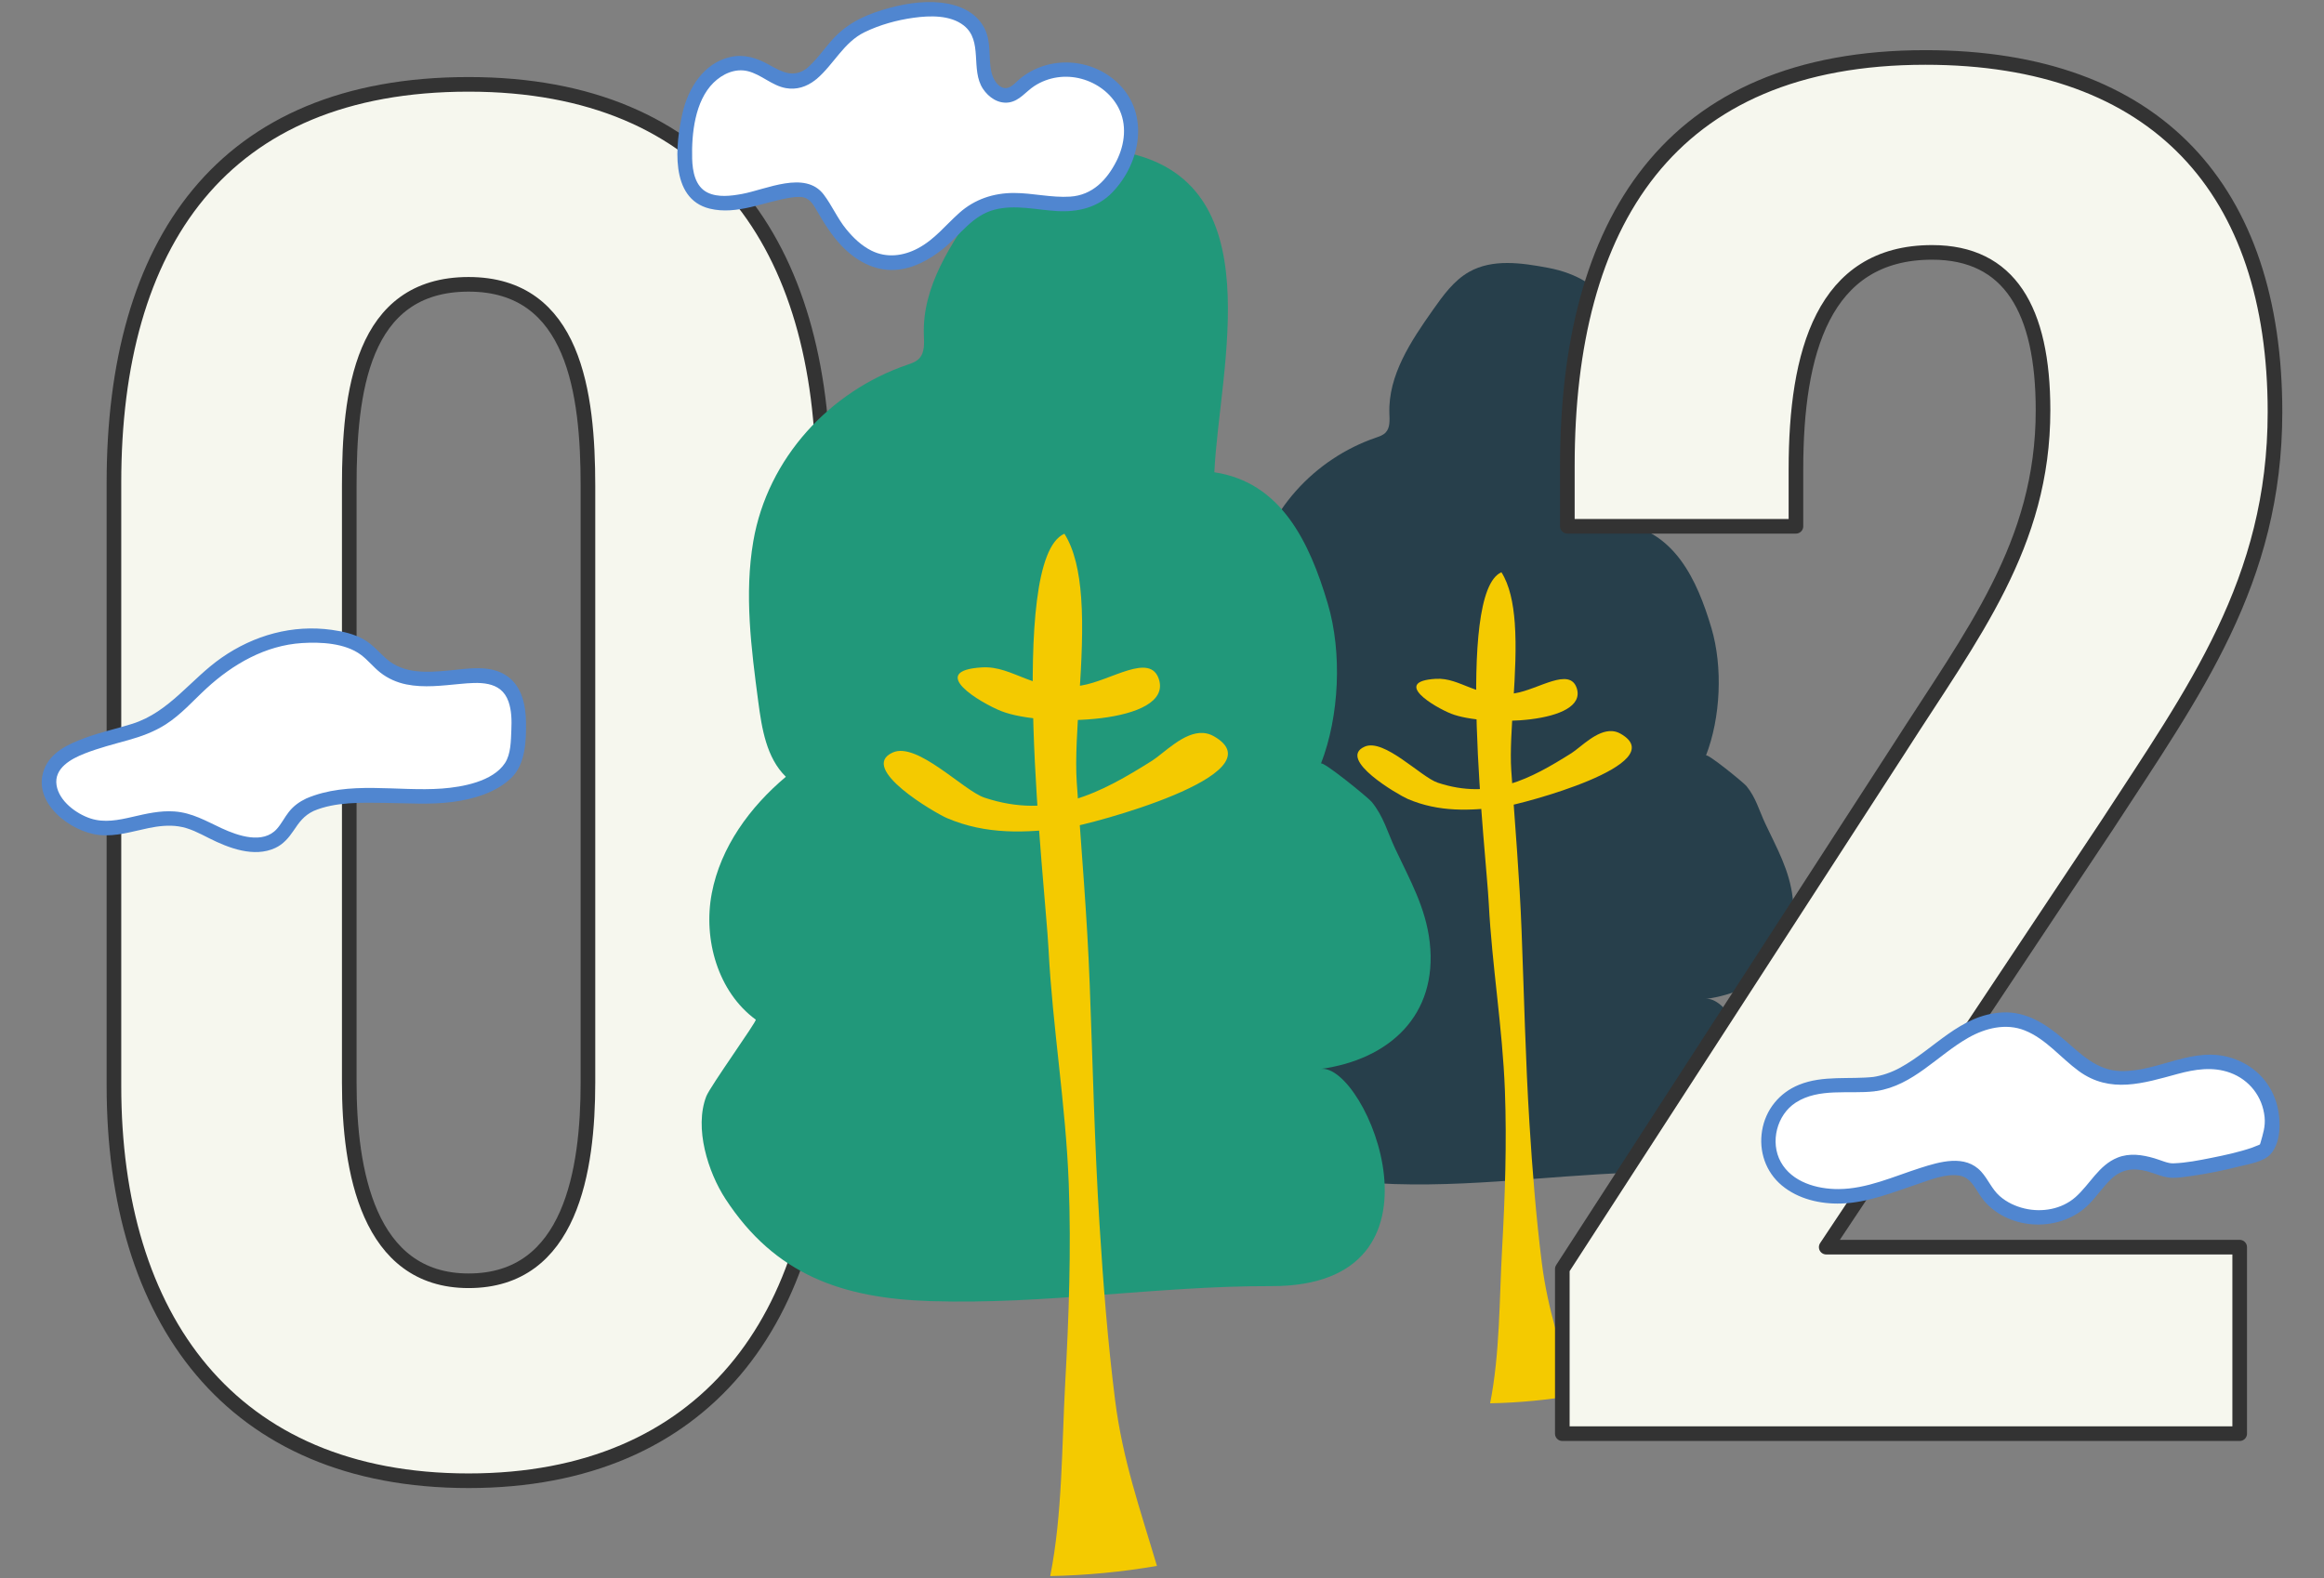 <?xml version="1.0" encoding="UTF-8"?><svg id="uuid-d65eba9a-ac86-4d2b-8c01-2e235975c253" xmlns="http://www.w3.org/2000/svg" xmlns:xlink="http://www.w3.org/1999/xlink" viewBox="0 0 318 216"><rect x="0" y="0" width="318" height="216" fill="#808080" stroke="none"/><defs><clipPath id="uuid-1987d590-3631-4674-8d12-1474f31246b9"><rect width="318" height="216" style="fill:none; stroke-width:0px;"/></clipPath></defs><g style="clip-path:url(#uuid-1987d590-3631-4674-8d12-1474f31246b9);"><path d="m221.804,71.617c.529-11.405,6.494-31.873-10.004-34.966-3.608-.676-7.556-1.251-10.763.554-2.105,1.184-3.573,3.234-4.971,5.219-2.995,4.252-6.123,8.922-5.954,14.142.03.917.122,1.96-.501,2.627-.348.373-.854.542-1.334.707-8.378,2.866-15.199,10.137-16.77,19.239-.995,5.77-.23,11.685.537,17.491.39,2.956.894,6.15,3.015,8.218-3.911,3.282-7.125,7.669-8.084,12.719-.96,5.051.685,10.765,4.797,13.782.175.128-4.98,7.29-5.397,8.373-1.332,3.461.191,8.274,2.095,11.193,5.41,8.292,12.745,10.846,22.36,11.152,12.537.399,24.847-1.672,37.19-1.636,20.641.06,10.337-24.378,5.386-23.699,7.463-1.023,12.792-5.84,11.897-13.803-.429-3.815-2.178-6.841-3.763-10.222-.853-1.82-1.275-3.534-2.567-5.117-.38-.465-5.395-4.553-5.541-4.177,2.013-5.173,2.325-12.119.75-17.444-1.992-6.731-5.098-13.268-12.377-14.351Z" style="fill:#273f4b; stroke-width:0px;"/><path d="m220.602,100.071c.383.029.753.134,1.129.345,7.356,4.162-13.679,9.685-15.88,9.978-4.684.61-8.944.79-13.229-1.04-1.27-.55-9.727-5.443-5.9-7.155,2.661-1.194,7.727,4.175,10.007,4.93,7.289,2.423,12.719-.531,18.301-4.044,1.291-.825,3.462-3.165,5.573-3.014Z" style="fill:#f4ca00; stroke-width:0px;"/><path d="m207.271,85.279c.484,6.586-.827,15.018-.479,20.17.495,7.31,1.139,14.649,1.412,21.984.339,8.776.529,17.549,1.075,26.317.398,6.38.896,12.76,1.694,19.103.823,6.537,2.722,11.895,4.566,18.112-3.846.663-7.741,1.034-11.642,1.109,1.345-6.762,1.255-14.195,1.637-21.093.4-7.233.658-14.489.385-21.731-.324-8.611-1.766-17.065-2.204-25.56-.344-6.855-4.62-42.59,1.729-45.364,1.101,1.734,1.624,4.183,1.827,6.953Z" style="fill:#f4ca00; stroke-width:0px;"/><path d="m215.761,94.224c1.517,4.848-12.605,5.263-17.179,3.468-2.295-.907-8.182-4.416-2.13-4.779,3.48-.204,5.648,2.817,10.846,1.976,3.217-.519,7.515-3.663,8.463-.664Z" style="fill:#f4ca00; stroke-width:0px;"/><path d="m213.776,173.691l45.999-71.068c10.12-15.869,19.779-28.06,19.779-46.459,0-13.8-4.6-21.619-15.18-21.619-14.95,0-18.63,13.799-18.63,29.669v7.82h-31.279v-8.28c0-33.119,13.8-55.889,48.989-55.889,31.739,0,47.839,18.169,47.839,48.528,0,23.23-11.039,38.18-23,56.579l-38.408,57.729h56.578v25.529h-92.688v-22.54Z" style="fill:#f6f7ee; stroke:#333; stroke-linecap:round; stroke-linejoin:round; stroke-width:2px;"/><path d="m15.591,148.624v-82.568c0-32.659,14.72-54.509,48.529-54.509,33.35,0,48.529,22.079,48.529,54.509v82.568c0,31.739-16.1,54.049-48.529,54.049-32.66,0-48.529-22.31-48.529-54.049Zm64.859-.46v-81.648c0-12.649-1.841-27.6-16.33-27.6-14.721,0-16.33,14.95-16.33,27.6v81.648c0,11.96,2.529,27.14,16.33,27.14,14.029,0,16.33-15.18,16.33-27.14Z" style="fill:#f6f7ee; stroke:#333; stroke-linecap:round; stroke-linejoin:round; stroke-width:2px;"/><path d="m166.164,64.639c.664-14.304,8.146-39.976-12.547-43.856-4.526-.848-9.477-1.569-13.5.695-2.64,1.485-4.481,4.056-6.235,6.546-3.757,5.333-7.68,11.191-7.468,17.737.037,1.151.153,2.458-.628,3.295-.437.468-1.071.68-1.673.887-10.508,3.595-19.064,12.714-21.034,24.131-1.248,7.237-.288,14.656.673,21.938.489,3.707,1.122,7.713,3.782,10.308-4.906,4.116-8.936,9.618-10.14,15.953-1.204,6.335.859,13.502,6.017,17.286.219.16-6.246,9.144-6.769,10.502-1.67,4.341.24,10.378,2.628,14.039,6.785,10.4,15.986,13.604,28.045,13.987,15.725.5,31.165-2.097,46.645-2.052,25.889.075,12.965-30.576,6.755-29.724,9.36-1.283,16.044-7.325,14.922-17.312-.538-4.785-2.732-8.58-4.719-12.82-1.07-2.282-1.599-4.433-3.22-6.418-.477-.583-6.766-5.711-6.95-5.239,2.525-6.489,2.917-15.2.941-21.879-2.498-8.443-6.394-16.641-15.524-18Z" style="fill:#21987a; stroke-width:0px;"/><path d="m164.656,100.327c.481.036.944.168,1.416.433,9.226,5.221-17.157,12.147-19.918,12.515-5.875.765-11.218.991-16.593-1.305-1.593-.689-12.2-6.827-7.4-8.975,3.337-1.498,9.691,5.237,12.551,6.184,9.142,3.039,15.953-.666,22.954-5.072,1.619-1.035,4.342-3.969,6.99-3.781Z" style="fill:#f4ca00; stroke-width:0px;"/><path d="m147.936,81.775c.608,8.261-1.037,18.837-.601,25.298.621,9.168,1.429,18.373,1.771,27.573.425,11.007.663,22.01,1.349,33.008.499,8.002,1.124,16.005,2.124,23.959,1.032,8.199,3.414,14.919,5.727,22.717-4.823.832-9.709,1.297-14.602,1.39,1.687-8.481,1.574-17.804,2.053-26.456.502-9.072.825-18.173.483-27.256-.406-10.801-2.215-21.403-2.764-32.058-.432-8.598-5.795-53.419,2.169-56.897,1.381,2.175,2.037,5.246,2.291,8.721Z" style="fill:#f4ca00; stroke-width:0px;"/><path d="m158.585,92.994c1.903,6.081-15.81,6.601-21.547,4.349-2.879-1.137-10.262-5.539-2.672-5.995,4.365-.256,7.083,3.533,13.604,2.478,4.035-.651,9.426-4.595,10.614-.833Z" style="fill:#f4ca00; stroke-width:0px;"/><path d="m111.033,10.115c2.085-1.693,3.703-4.991,6.398-6.382,4.16-2.146,14.348-4.702,16.624,1.098.637,1.624.299,3.466.618,5.182.319,1.716,1.882,3.507,3.575,2.954.662-.216,1.164-.743,1.682-1.206,7.245-6.471,20.268,1.968,12.474,12.781-5.724,7.943-14.281-1.7-21.394,6.255-4.423,4.946-11.47,9.178-17.784-1.414-.64-1.074-1.198-2.341-2.103-2.971-.71-.494-1.471-.473-2.183-.438-4.862.244-16.448,6.804-15.124-6.663.246-2.508.624-5.093,1.964-7.254,1.342-2.164,3.89-3.803,6.402-3.362,1.395.245,2.59,1.073,3.823,1.753,2.146,1.183,3.683.759,5.027-.333Z" style="fill:#fff; stroke-width:0px;"/><path d="m111.734,10.817c2.352-1.994,3.701-5.017,6.563-6.409,2.082-1.013,4.427-1.662,6.716-1.977,2.208-.304,5.004-.399,6.861,1.057,2.678,2.1.88,6.045,2.634,8.678.775,1.164,2.085,2.067,3.535,1.857,1.465-.213,2.322-1.489,3.491-2.249,1.908-1.24,4.245-1.577,6.437-.988,2.127.572,4.013,1.959,5.052,3.918,1.224,2.308.906,5.03-.234,7.304-1.312,2.616-3.302,4.707-6.349,4.906-2.578.168-5.127-.5-7.702-.501-2.786-.002-5.367.852-7.464,2.719-1.902,1.693-3.375,3.638-5.676,4.86-1.997,1.06-4.287,1.351-6.358.314-1.367-.684-2.492-1.763-3.45-2.938-1.204-1.476-1.939-3.233-3.078-4.738-2.535-3.348-7.87-.691-11.181-.083-1.495.274-3.271.505-4.693-.177-1.724-.827-2.082-2.942-2.128-4.663-.091-3.402.375-7.874,2.92-10.381,1.229-1.211,2.966-2.013,4.703-1.582,1.861.462,3.277,1.969,5.187,2.315,1.484.269,2.839-.178,4.015-1.085.998-.768.011-2.493-1.001-1.713-1.915,1.475-3.408.659-5.317-.404-1.652-.92-3.361-1.478-5.255-1.06-3.661.807-5.802,4.278-6.575,7.701-.94,4.159-1.827,11.697,3.718,13.058,3.754.921,7.491-.969,11.145-1.514.407-.061.823-.102,1.235-.087,1.248.046,1.761.961,2.321,1.935.968,1.683,1.994,3.322,3.336,4.737,1.909,2.014,4.475,3.487,7.324,3.316,2.476-.149,4.698-1.377,6.596-2.9,2.344-1.882,3.958-4.547,7.027-5.344,2.81-.73,5.728.03,8.559.192,2.822.162,5.539-.46,7.558-2.557,3.876-4.027,5.118-10.682.847-14.874-3.635-3.567-9.554-3.923-13.498-.674-.611.503-1.283,1.414-2.159,1.253-.993-.183-1.587-1.402-1.764-2.288-.398-1.998.037-3.998-.929-5.89-1.142-2.236-3.531-3.233-5.908-3.495-2.686-.296-5.489.214-8.054.998-2.807.858-5.147,2.067-7.086,4.329-1.083,1.263-2.045,2.639-3.321,3.721-.975.827.434,2.225,1.403,1.403Z" style="fill:#5086d0; stroke-width:0px;"/><path d="m42.409,110.144c2.455-1.119,5.412-1.121,7.979-1.22,5.821-.224,11.97,1.078,17.387-2.066.936-.543,1.842-1.241,2.362-2.231.468-.889.581-1.928.685-2.935.31-2.99.384-6.578-1.91-8.283-1.245-.926-2.881-1.006-4.412-.915-4.019.24-8.48,1.328-11.734-1.119-1.032-.777-1.839-1.856-2.885-2.611-1.155-.833-2.544-1.229-3.929-1.471-8.008-1.396-14.545,2.114-20.096,7.885-5.595,5.817-8.596,4.448-15.458,7.376-4.981,2.125-4.723,6.5-.387,9.39,6.201,4.133,10.815-2.584,18.107,1.405,2.363,1.293,5.636,2.785,8.392,2.078,2.83-.726,2.882-3.511,5.003-4.809.289-.177.589-.335.895-.474Z" style="fill:#fff; stroke-width:0px;"/><path d="m42.91,111.001c2.968-1.27,6.607-1.145,9.78-1.107,3.062.037,6.132.269,9.182-.122,2.812-.36,5.98-1.26,8.077-3.284,1.963-1.896,2.06-5.083,2.024-7.652-.033-2.308-.553-4.867-2.558-6.282-2.327-1.643-5.449-1.013-8.084-.771-2.928.269-6.101.467-8.457-1.606-1.009-.888-1.848-1.925-3.026-2.612-1.35-.787-2.893-1.135-4.426-1.351-5.386-.758-10.66.722-15.098,3.808-4.24,2.949-7.145,7.454-12.241,9.054-2.155.677-4.361,1.148-6.483,1.938-2.23.83-4.655,1.911-5.561,4.298-1.71,4.504,3.564,8.554,7.539,8.976,2.308.245,4.545-.495,6.778-.95,1.328-.271,2.707-.432,4.058-.233,1.547.228,2.846.946,4.219,1.636,2.655,1.335,6.124,2.673,9.032,1.322,1.07-.497,1.823-1.363,2.471-2.324.805-1.194,1.429-2.093,2.775-2.738,1.151-.552.146-2.263-1.001-1.713-.939.45-1.725,1.007-2.375,1.827-.59.744-1.011,1.621-1.641,2.331-1.905,2.148-5.346.945-7.538-.068-2.163-1-4.047-2.134-6.483-2.312-1.953-.143-3.875.309-5.763.746-1.886.437-3.826.835-5.721.215-1.953-.639-4.304-2.376-4.649-4.547-.374-2.353,2.019-3.628,3.852-4.346,1.948-.763,3.962-1.274,5.973-1.836,1.791-.5,3.541-1.142,5.114-2.149,2.122-1.358,3.739-3.238,5.576-4.928,3.617-3.327,8.073-5.889,13.067-6.204,2.591-.163,5.9.001,8.06,1.605.975.724,1.725,1.709,2.685,2.456,1.036.806,2.252,1.34,3.537,1.6,2.423.49,4.893.161,7.325-.064,2.542-.235,5.621-.51,6.649,2.405.437,1.24.449,2.602.393,3.901-.062,1.45-.054,3.282-.874,4.527-1.668,2.531-5.825,3.276-8.603,3.483-6.087.452-12.794-1.119-18.582,1.359-1.17.501-.161,2.211,1.001,1.713Z" style="fill:#5086d0; stroke-width:0px;"/><path d="m256.478,148.381c7.019-.952,10.702-9.02,18.315-8.825,3.799.098,6.65,3.271,9.549,5.709,7.779,6.54,14.528-3.263,22.637,1.327,3.567,2.019,4.999,7.053,3.029,10.646-.596,1.087-11.898,3.365-13.355,2.932-1.97-.585-4.009-1.513-5.999-.987-2.63.696-3.948,3.555-5.964,5.378-3.67,3.318-10.242,2.532-12.998-1.555-.576-.854-1.02-1.836-1.845-2.454-1.302-.975-3.129-.752-4.71-.348-3.874.99-7.538,2.795-11.493,3.382-3.955.587-8.543-.398-10.664-3.765-1.908-3.029-1.01-7.483,1.928-9.556,2.988-2.11,6.995-1.644,10.651-1.801.313-.013.62-.041.921-.082Z" style="fill:#fff; stroke-width:0px;"/><path d="m256.742,149.338c5.067-.769,8.343-4.885,12.592-7.3,2.32-1.319,5.14-2.028,7.713-1.003,2.915,1.162,4.922,3.755,7.399,5.564,4.303,3.141,8.848,1.665,13.509.399,2.374-.645,4.822-1.036,7.198-.17,2.634.96,4.44,3.27,4.719,6.074.13,1.304-.228,2.322-.572,3.548-.124.443-.205.3.004.128-.07.058-.19.133-.276.161-.286.091-.564.238-.85.336-1.811.623-3.706,1.03-5.581,1.405-1.718.343-3.475.694-5.232.75-.752.024-1.636-.416-2.58-.693-1.649-.484-3.384-.747-5.026-.093-2.581,1.028-3.783,3.662-5.771,5.416-1.871,1.65-4.568,2.118-6.959,1.552-1.248-.295-2.442-.852-3.408-1.705-1.078-.953-1.569-2.282-2.518-3.332-2.191-2.426-5.697-1.359-8.365-.507-3.632,1.16-7.29,2.867-11.169,2.885-2.96.014-6.37-.948-7.899-3.712-1.501-2.714-.538-6.466,2.062-8.136,3.158-2.028,7.225-1.135,10.746-1.531,1.255-.141,1.269-2.127,0-1.984-3.44.387-7.025-.25-10.32,1.089-2.679,1.09-4.566,3.395-5.045,6.261-.472,2.829.487,5.673,2.708,7.523,2.228,1.856,5.246,2.553,8.097,2.468,3.652-.109,7.085-1.527,10.502-2.672,1.718-.576,3.756-1.419,5.598-1.17,1.844.249,2.377,2.184,3.443,3.441,3.567,4.206,10.607,4.369,14.419.457,1.046-1.073,1.882-2.335,2.962-3.375,1.453-1.4,3.073-1.598,4.983-1.085,1.15.309,2.263.882,3.471.889.82.004,1.649-.128,2.458-.242,2.218-.312,4.424-.755,6.595-1.305,1.299-.329,3.369-.63,4.326-1.681,1.659-1.822,1.426-5.417.65-7.538-.994-2.72-3.072-4.661-5.802-5.587-5.339-1.811-10.037,1.83-15.288,1.738-3.315-.058-5.455-2.306-7.817-4.326-2.431-2.079-5.129-3.879-8.463-3.697-5.727.313-9.249,4.988-13.951,7.559-1.192.652-2.449,1.085-3.792,1.289-1.258.191-.724,2.103.527,1.913Z" style="fill:#5086d0; stroke-width:0px;"/></g></svg>